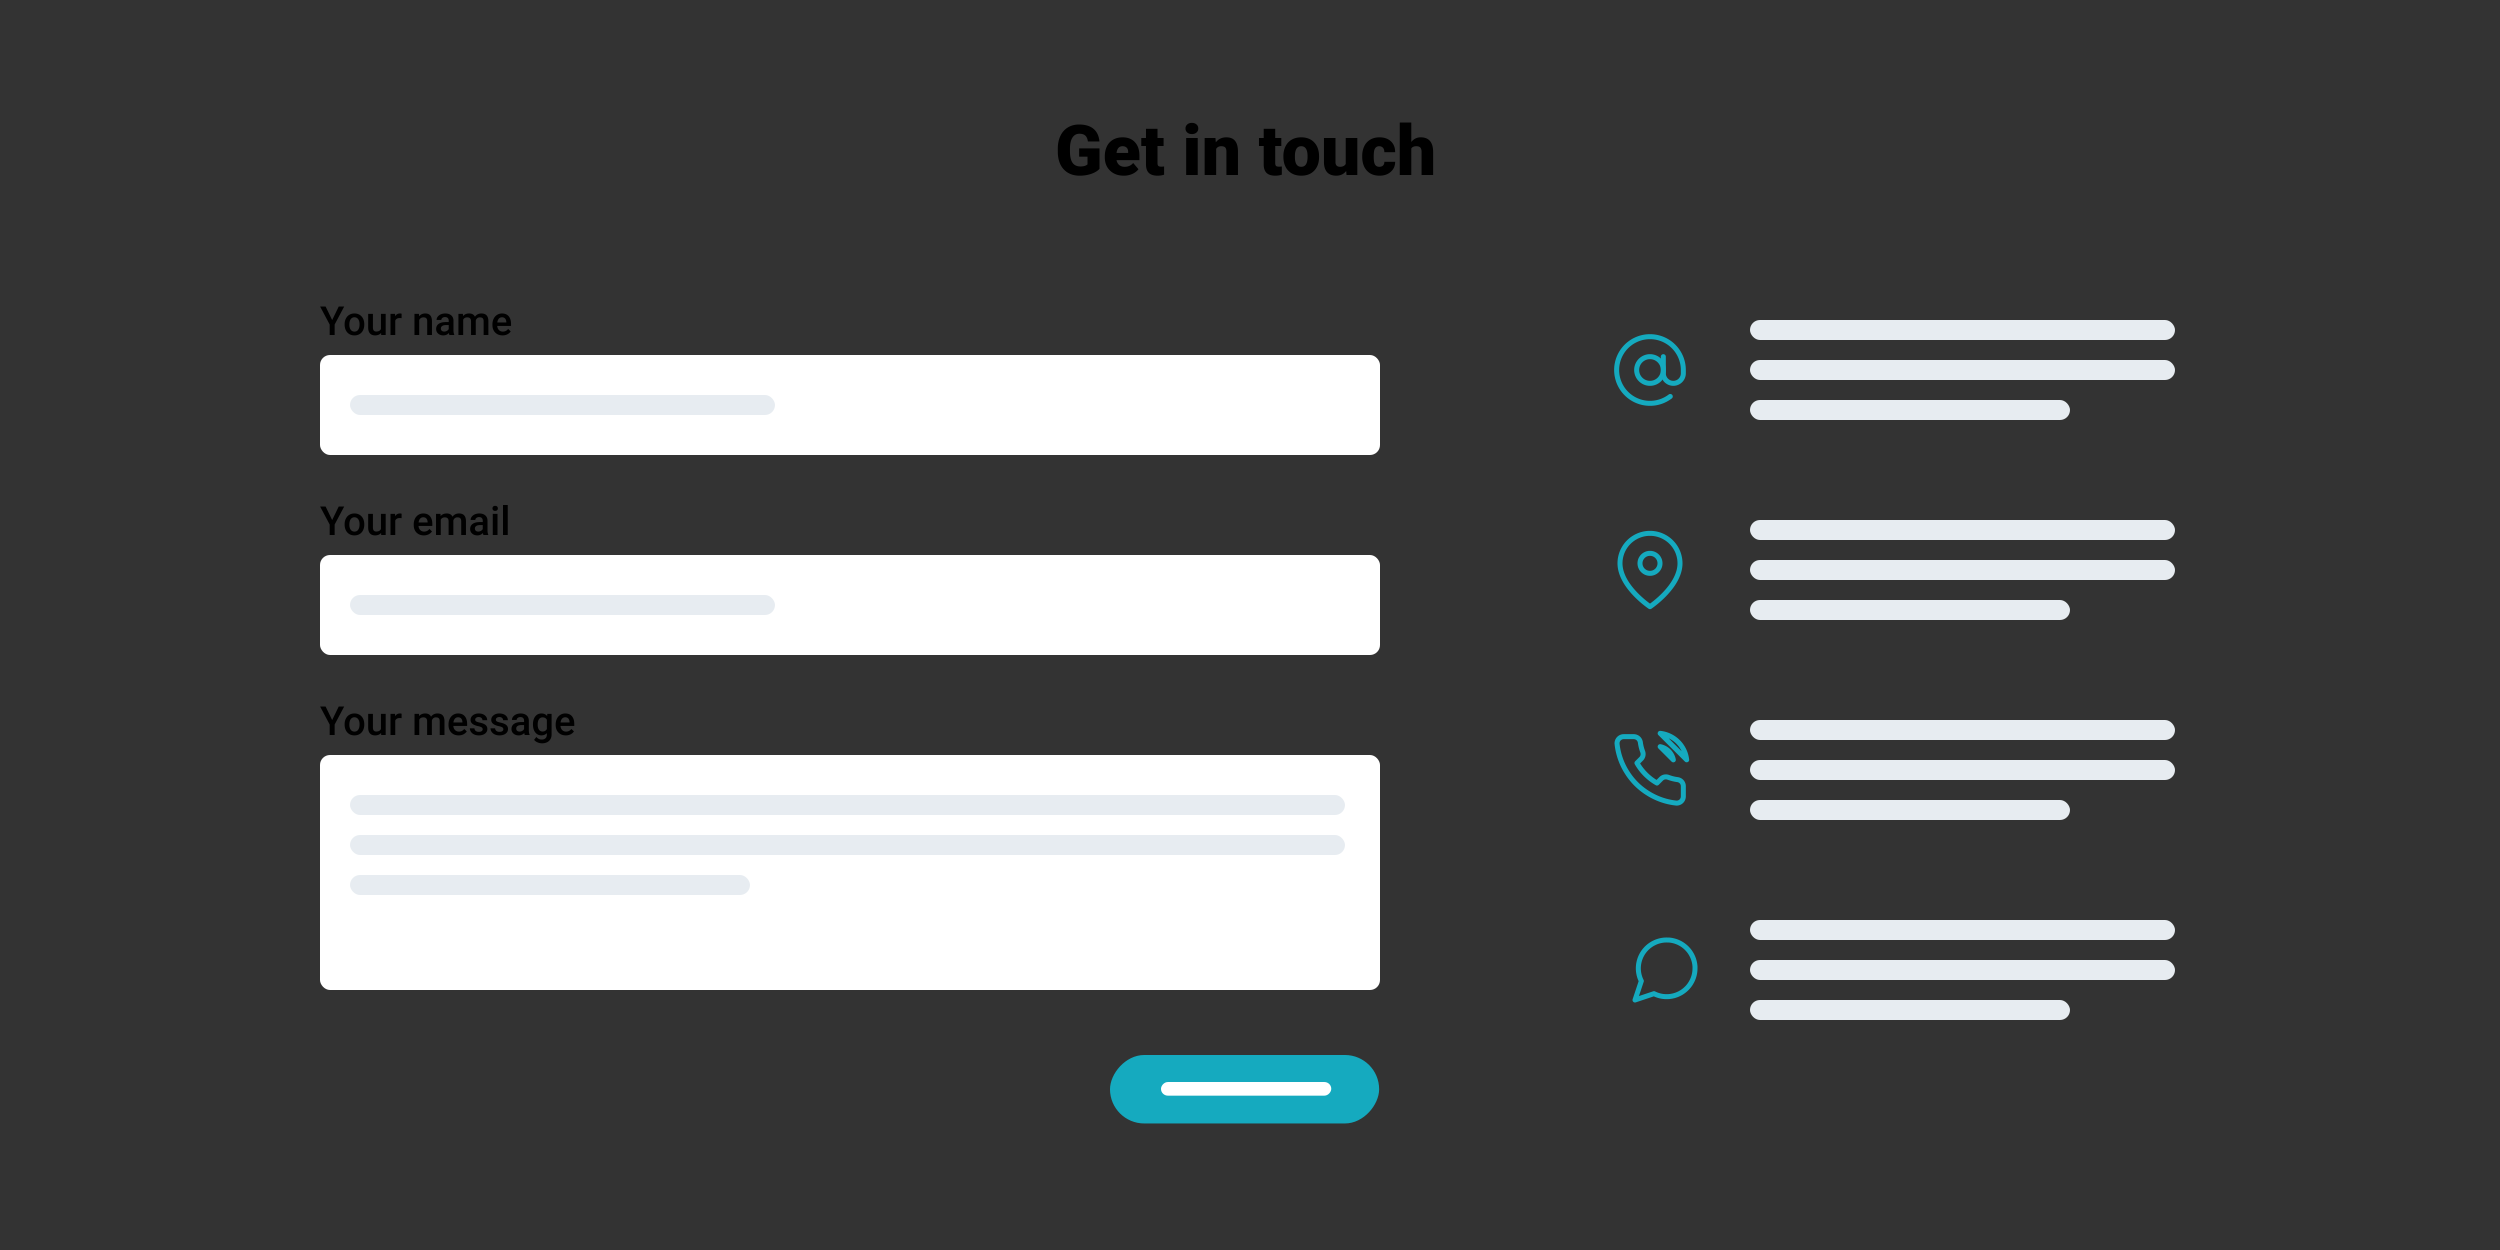 <svg xmlns="http://www.w3.org/2000/svg" fill="none" viewBox="0 0 500 250"><rect x="0" y="0" width="500" height="250" fill="#333333" stroke="none"/><path fill="#000" d="M219.9 33.77c-.369.41-.909.74-1.62.99-.711.251-1.49.377-2.338.377-1.303 0-2.344-.399-3.124-1.197-.779-.797-1.196-1.907-1.251-3.329l-.006-.861c0-.98.173-1.834.519-2.564.346-.733.841-1.296 1.483-1.688.648-.396 1.395-.595 2.243-.595 1.239 0 2.201.285 2.884.855.689.565 1.09 1.41 1.204 2.536h-2.311c-.082-.556-.26-.953-.533-1.19-.274-.236-.661-.355-1.162-.355-.602 0-1.067.255-1.395.766-.328.51-.494 1.24-.499 2.187v.602c0 .993.169 1.74.506 2.242.342.497.877.745 1.606.745.625 0 1.09-.139 1.395-.417v-1.545h-1.668v-1.647h4.067v4.088zM224.768 35.137c-1.135 0-2.053-.337-2.755-1.012-.702-.679-1.053-1.56-1.053-2.645v-.192c0-.756.139-1.424.417-2.003a3.083 3.083 0 011.23-1.34c.538-.319 1.176-.478 1.914-.478 1.04 0 1.86.323 2.461.97.602.643.903 1.54.903 2.694v.895h-4.58c.082.415.262.74.54.978.278.237.638.355 1.08.355.729 0 1.299-.255 1.709-.765l1.053 1.244c-.288.396-.695.713-1.224.95a4.133 4.133 0 01-1.695.349zm-.26-5.893c-.675 0-1.076.447-1.203 1.34h2.324v-.178c.009-.369-.084-.654-.28-.854-.196-.205-.477-.308-.841-.308zM231.501 25.765v1.838h1.217v1.6h-1.217v3.384c0 .278.05.472.15.581.101.11.299.164.595.164.228 0 .419-.014.574-.041v1.648a4.247 4.247 0 01-1.299.198c-.792 0-1.378-.187-1.756-.56-.379-.374-.568-.942-.568-1.703v-3.67h-.943v-1.6h.943v-1.84h2.304zM239.547 35h-2.311v-7.396h2.311V35zm-2.447-9.304c0-.328.118-.597.355-.806.237-.21.545-.315.923-.315s.686.105.923.315c.237.21.355.478.355.806 0 .328-.118.597-.355.807-.237.21-.545.314-.923.314s-.686-.104-.923-.314a1.028 1.028 0 01-.355-.807zM243.088 27.604l.075.868c.511-.67 1.215-1.005 2.112-1.005.771 0 1.345.23 1.723.69.383.46.581 1.153.595 2.078V35h-2.311v-4.669c0-.374-.075-.647-.225-.82-.151-.178-.424-.267-.821-.267-.451 0-.786.178-1.005.533V35h-2.303v-7.396h2.16zM255.044 25.765v1.838h1.217v1.6h-1.217v3.384c0 .278.05.472.15.581.101.11.299.164.595.164.228 0 .419-.014.574-.041v1.648a4.247 4.247 0 01-1.299.198c-.793 0-1.378-.187-1.756-.56-.379-.374-.568-.942-.568-1.703v-3.67h-.943v-1.6h.943v-1.84h2.304zM256.678 31.233c0-.738.143-1.394.43-1.968.288-.58.7-1.024 1.238-1.333.537-.31 1.169-.465 1.893-.465 1.108 0 1.98.344 2.618 1.032.638.684.957 1.616.957 2.796v.082c0 1.153-.321 2.069-.963 2.748-.638.675-1.504 1.012-2.598 1.012-1.053 0-1.898-.315-2.536-.944-.638-.633-.982-1.49-1.032-2.57l-.007-.39zm2.303.144c0 .683.108 1.185.322 1.504.214.319.531.478.95.478.82 0 1.24-.63 1.258-1.893v-.233c0-1.326-.424-1.989-1.272-1.989-.77 0-1.187.572-1.251 1.716l-.007.417zM269.235 34.2c-.487.624-1.146.937-1.975.937-.811 0-1.427-.235-1.846-.704-.415-.474-.622-1.153-.622-2.038v-4.792h2.304v4.806c0 .634.307.95.923.95.528 0 .904-.189 1.127-.567v-5.189h2.318V35h-2.16l-.069-.8zM275.859 33.36c.324 0 .575-.087.752-.26.178-.178.265-.424.26-.739h2.16c0 .812-.291 1.477-.875 1.996-.579.52-1.326.78-2.242.78-1.075 0-1.923-.337-2.543-1.012-.62-.675-.93-1.609-.93-2.803v-.095c0-.748.137-1.406.411-1.976a3.005 3.005 0 011.196-1.32c.519-.31 1.135-.464 1.846-.464.961 0 1.724.266 2.29.8.565.533.847 1.255.847 2.167h-2.16c0-.383-.093-.677-.28-.882-.187-.205-.438-.308-.752-.308-.597 0-.946.38-1.046 1.142a8.033 8.033 0 00-.048.998c0 .743.089 1.258.267 1.545.177.287.46.43.847.43zM282.258 28.396c.492-.62 1.121-.93 1.887-.93.815 0 1.431.242 1.845.725.415.483.627 1.197.636 2.14V35h-2.311v-4.614c0-.392-.079-.68-.239-.862-.159-.186-.43-.28-.813-.28-.474 0-.809.15-1.005.451V35h-2.304V24.5h2.304v3.896z"/><rect width="85" height="4" x="350" y="64" fill="#E7ECF1" rx="2"/><rect width="85" height="4" x="350" y="72" fill="#E7ECF1" rx="2"/><rect width="64" height="4" x="350" y="80" fill="#E7ECF1" rx="2"/><path stroke="#15AABF" stroke-linecap="round" stroke-linejoin="round" d="M330 76.667a2.667 2.667 0 100-5.334 2.667 2.667 0 000 5.334z"/><path stroke="#15AABF" stroke-linecap="round" stroke-linejoin="round" d="M332.667 71.333v3.334a2 2 0 104 0V74a6.669 6.669 0 00-9.515-6.027 6.665 6.665 0 002.733 12.693 6.664 6.664 0 004.168-1.373"/><rect width="85" height="4" x="350" y="104" fill="#E7ECF1" rx="2"/><rect width="85" height="4" x="350" y="112" fill="#E7ECF1" rx="2"/><rect width="64" height="4" x="350" y="120" fill="#E7ECF1" rx="2"/><path stroke="#15AABF" stroke-linecap="round" stroke-linejoin="round" d="M336 112.667c0 4.666-6 8.666-6 8.666s-6-4-6-8.666a6 6 0 1112 0z"/><path stroke="#15AABF" stroke-linecap="round" stroke-linejoin="round" d="M330 114.667a2 2 0 100-4 2 2 0 000 4z"/><rect width="85" height="4" x="350" y="144" fill="#E7ECF1" rx="2"/><rect width="85" height="4" x="350" y="152" fill="#E7ECF1" rx="2"/><rect width="64" height="4" x="350" y="160" fill="#E7ECF1" rx="2"/><path stroke="#15AABF" stroke-linecap="round" stroke-linejoin="round" d="M332.033 149.333a3.335 3.335 0 012.634 2.634l-2.634-2.634zm0-2.666a5.998 5.998 0 015.3 5.293l-5.3-5.293zm4.634 10.613v2a1.33 1.33 0 01-1.454 1.333 13.177 13.177 0 01-5.753-2.046 13.005 13.005 0 01-4-4 13.194 13.194 0 01-2.047-5.78 1.348 1.348 0 01.344-1.019 1.341 1.341 0 01.983-.435h2a1.336 1.336 0 011.333 1.147c.085.64.241 1.269.467 1.873a1.335 1.335 0 01-.3 1.407l-.847.847a10.667 10.667 0 004 4l.847-.847a1.333 1.333 0 011.407-.3 8.577 8.577 0 001.873.467 1.33 1.33 0 011.147 1.353z"/><rect width="85" height="4" x="350" y="184" fill="#E7ECF1" rx="2"/><rect width="85" height="4" x="350" y="192" fill="#E7ECF1" rx="2"/><rect width="64" height="4" x="350" y="200" fill="#E7ECF1" rx="2"/><rect width="212" height="20" x="64" y="71" fill="#fff" rx="2"/><rect width="85" height="4" x="70" y="79" fill="#E7ECF1" rx="2"/><path fill="#000" d="M66.434 64.008l1.308-2.695h1.094l-1.906 3.593V67h-.993v-2.094l-1.91-3.594h1.098l1.309 2.696zM68.926 64.848c0-.414.082-.787.246-1.117.164-.334.394-.59.691-.766.297-.18.638-.27 1.024-.27.57 0 1.032.184 1.386.551.357.367.55.854.579 1.461l.004.223c0 .416-.081.789-.243 1.117a1.76 1.76 0 01-.687.762c-.297.18-.64.27-1.032.27-.596 0-1.074-.199-1.433-.595-.357-.398-.535-.928-.535-1.59v-.046zm.949.082c0 .435.09.776.27 1.023.18.245.43.367.75.367s.569-.125.746-.375c.18-.25.27-.616.27-1.097 0-.427-.093-.766-.278-1.016a.874.874 0 00-.746-.375.87.87 0 00-.739.371c-.182.245-.273.612-.273 1.102zM76.219 66.586c-.279.328-.675.492-1.188.492-.458 0-.806-.134-1.043-.402-.234-.268-.351-.657-.351-1.164v-2.739h.949V65.5c0 .537.223.805.668.805.46 0 .772-.166.933-.496v-3.036h.95V67h-.895l-.023-.414zM80.316 63.64a2.352 2.352 0 00-.386-.03c-.435 0-.728.166-.88.5V67h-.948v-4.227h.906l.023.473c.23-.367.547-.55.953-.55.136 0 .248.018.336.054l-.004.89zM83.79 62.773l.026.489c.313-.378.723-.567 1.23-.567.881 0 1.329.504 1.345 1.512V67h-.95v-2.738c0-.269-.058-.466-.175-.594-.115-.13-.304-.195-.567-.195-.383 0-.668.173-.855.52V67h-.95v-4.227h.895zM89.887 67a1.468 1.468 0 01-.11-.394 1.477 1.477 0 01-1.109.472c-.425 0-.77-.121-1.04-.363a1.162 1.162 0 01-.401-.899c0-.45.166-.795.5-1.035.335-.242.815-.363 1.437-.363h.582v-.277c0-.22-.061-.394-.183-.524-.123-.133-.31-.199-.56-.199a.83.83 0 00-.53.164.496.496 0 00-.207.41h-.95c0-.232.077-.448.23-.648a1.53 1.53 0 01.626-.477c.266-.114.561-.172.887-.172.494 0 .889.125 1.183.375.294.248.445.597.453 1.047v1.906c0 .38.054.684.16.91V67h-.968zm-1.043-.684c.187 0 .363-.045.527-.136a.91.91 0 00.375-.368v-.796h-.512c-.351 0-.615.06-.793.183a.595.595 0 00-.265.52c0 .182.06.328.18.437.122.107.285.16.488.16zM92.582 62.773l.027.442c.297-.347.704-.52 1.22-.52.564 0 .95.216 1.16.649.307-.433.739-.649 1.296-.649.466 0 .813.13 1.04.387.228.258.346.638.35 1.14V67h-.948v-2.75c0-.268-.059-.465-.176-.59-.117-.125-.311-.187-.582-.187a.792.792 0 00-.531.175.912.912 0 00-.286.454L95.156 67h-.949v-2.781c-.013-.498-.267-.746-.762-.746-.38 0-.65.155-.808.465V67h-.95v-4.227h.895zM100.512 67.078c-.602 0-1.09-.189-1.465-.566-.373-.38-.559-.886-.559-1.516v-.117c0-.422.081-.798.243-1.129.163-.333.393-.592.687-.777a1.81 1.81 0 01.984-.278c.576 0 1.02.184 1.332.551.315.367.473.887.473 1.559v.382h-2.762c.029.35.145.626.348.829.206.203.464.304.773.304.435 0 .789-.175 1.063-.527l.512.488c-.17.253-.396.45-.68.59a2.126 2.126 0 01-.949.207zm-.114-3.621c-.26 0-.47.091-.632.273-.16.183-.26.437-.305.762h1.809v-.07c-.021-.318-.106-.557-.254-.719-.149-.164-.355-.246-.618-.246z"/><rect width="212" height="20" x="64" y="111" fill="#fff" rx="2"/><rect width="85" height="4" x="70" y="119" fill="#E7ECF1" rx="2"/><path fill="#000" d="M66.434 104.008l1.308-2.696h1.094l-1.906 3.594V107h-.993v-2.094l-1.91-3.594h1.098l1.309 2.696zM68.926 104.848c0-.414.082-.787.246-1.118.164-.333.394-.588.691-.765.297-.18.638-.27 1.024-.27.57 0 1.032.184 1.386.551.357.367.55.854.579 1.461l.004.223a2.5 2.5 0 01-.243 1.117 1.763 1.763 0 01-.687.762c-.297.179-.64.269-1.032.269-.596 0-1.074-.198-1.433-.594-.357-.398-.535-.928-.535-1.589v-.047zm.949.082c0 .435.09.776.27 1.023.18.245.43.367.75.367s.569-.125.746-.375c.18-.25.27-.616.27-1.097 0-.427-.093-.766-.278-1.016a.874.874 0 00-.746-.375.87.87 0 00-.739.371c-.182.245-.273.612-.273 1.102zM76.219 106.586c-.279.328-.675.492-1.188.492-.458 0-.806-.134-1.043-.402-.234-.268-.351-.656-.351-1.164v-2.739h.949v2.727c0 .536.223.805.668.805.46 0 .772-.166.933-.496v-3.036h.95V107h-.895l-.023-.414zM80.316 103.641a2.33 2.33 0 00-.386-.032c-.435 0-.728.167-.88.5V107h-.948v-4.227h.906l.023.473c.23-.367.547-.551.953-.551.136 0 .248.019.336.055l-.004.891zM84.77 107.078c-.602 0-1.09-.189-1.465-.566-.373-.38-.559-.886-.559-1.516v-.117c0-.422.08-.798.242-1.129a1.87 1.87 0 01.688-.777c.294-.185.622-.278.984-.278.576 0 1.02.184 1.332.551.315.367.473.887.473 1.559v.383h-2.762c.029.348.145.624.348.828.206.203.463.304.773.304.435 0 .79-.175 1.063-.527l.511.488a1.72 1.72 0 01-.68.59 2.127 2.127 0 01-.949.207zm-.114-3.621a.806.806 0 00-.633.273c-.158.183-.26.437-.304.762h1.808v-.07c-.02-.318-.105-.557-.254-.719-.148-.164-.354-.246-.617-.246zM88.098 102.773l.027.442c.297-.347.703-.52 1.219-.52.565 0 .952.216 1.16.649.307-.433.74-.649 1.297-.649.466 0 .812.129 1.039.387.229.258.346.638.351 1.141V107h-.949v-2.75c0-.268-.058-.465-.176-.59-.117-.125-.31-.187-.582-.187a.793.793 0 00-.53.175.913.913 0 00-.286.454l.004 2.898h-.95v-2.781c-.012-.498-.266-.746-.761-.746-.38 0-.65.155-.809.465V107h-.949v-4.227h.895zM96.691 107a1.465 1.465 0 01-.109-.395 1.475 1.475 0 01-1.11.473c-.424 0-.77-.121-1.038-.363a1.163 1.163 0 01-.403-.899c0-.45.167-.795.5-1.035.336-.242.815-.363 1.438-.363h.582v-.277c0-.219-.061-.394-.184-.524-.122-.133-.308-.199-.558-.199a.832.832 0 00-.532.164.497.497 0 00-.207.41h-.949c0-.232.077-.448.23-.648.154-.203.362-.362.626-.477.265-.114.56-.172.886-.172.495 0 .89.125 1.184.375.294.248.445.597.453 1.047v1.906c0 .381.053.684.16.911V107h-.969zm-1.043-.684c.188 0 .364-.045.528-.136a.91.91 0 00.375-.368v-.796h-.512c-.352 0-.616.061-.793.183a.596.596 0 00-.265.52c0 .182.06.328.18.437.122.107.284.16.487.16zM99.504 107h-.95v-4.227h.95V107zm-1.008-5.324a.51.51 0 01.137-.364c.094-.096.226-.144.398-.144.172 0 .305.048.399.144.093.097.14.218.14.364a.494.494 0 01-.14.359c-.094.094-.227.141-.399.141-.172 0-.304-.047-.398-.141a.502.502 0 01-.137-.359zM101.551 107h-.949v-6h.949v6z"/><rect width="212" height="47" x="64" y="151" fill="#fff" rx="2"/><rect width="199" height="4" x="70" y="159" fill="#E7ECF1" rx="2"/><rect width="199" height="4" x="70" y="167" fill="#E7ECF1" rx="2"/><rect width="80" height="4" x="70" y="175" fill="#E7ECF1" rx="2"/><path fill="#000" d="M66.434 144.008l1.308-2.696h1.094l-1.906 3.594V147h-.993v-2.094l-1.91-3.594h1.098l1.309 2.696zM68.926 144.848c0-.414.082-.787.246-1.118.164-.333.394-.588.691-.765.297-.18.638-.27 1.024-.27.57 0 1.032.184 1.386.551.357.367.55.854.579 1.461l.004.223a2.5 2.5 0 01-.243 1.117 1.763 1.763 0 01-.687.762c-.297.179-.64.269-1.032.269-.596 0-1.074-.198-1.433-.594-.357-.398-.535-.928-.535-1.589v-.047zm.949.082c0 .435.09.776.27 1.023.18.245.43.367.75.367s.569-.125.746-.375c.18-.25.27-.616.27-1.097 0-.427-.093-.766-.278-1.016a.874.874 0 00-.746-.375.87.87 0 00-.739.371c-.182.245-.273.612-.273 1.102zM76.219 146.586c-.279.328-.675.492-1.188.492-.458 0-.806-.134-1.043-.402-.234-.268-.351-.656-.351-1.164v-2.739h.949v2.727c0 .536.223.805.668.805.46 0 .772-.166.933-.496v-3.036h.95V147h-.895l-.023-.414zM80.316 143.641a2.33 2.33 0 00-.386-.032c-.435 0-.728.167-.88.5V147h-.948v-4.227h.906l.023.473c.23-.367.547-.551.953-.551.136 0 .248.019.336.055l-.004.891zM83.8 142.773l.028.442c.297-.347.703-.52 1.219-.52.565 0 .952.216 1.16.649.307-.433.74-.649 1.297-.649.466 0 .812.129 1.039.387.23.258.346.638.351 1.141V147h-.949v-2.75c0-.268-.058-.465-.175-.59-.118-.125-.312-.187-.582-.187a.793.793 0 00-.532.175.913.913 0 00-.285.454l.004 2.898h-.95v-2.781c-.012-.498-.266-.746-.76-.746-.381 0-.65.155-.81.465V147h-.949v-4.227h.895zM91.73 147.078c-.601 0-1.09-.189-1.464-.566-.373-.38-.559-.886-.559-1.516v-.117c0-.422.08-.798.242-1.129a1.87 1.87 0 01.688-.777c.294-.185.622-.278.984-.278.576 0 1.02.184 1.332.551.315.367.473.887.473 1.559v.383h-2.762c.029.348.145.624.348.828.205.203.463.304.773.304.435 0 .79-.175 1.063-.527l.511.488c-.169.253-.395.449-.68.59a2.127 2.127 0 01-.948.207zm-.113-3.621a.806.806 0 00-.633.273c-.158.183-.26.437-.304.762h1.808v-.07c-.02-.318-.105-.557-.254-.719-.148-.164-.354-.246-.617-.246zM96.535 145.852c0-.17-.07-.299-.21-.387-.139-.089-.37-.167-.692-.235a3.54 3.54 0 01-.809-.257c-.474-.23-.71-.562-.71-.996 0-.365.153-.67.46-.915.308-.244.698-.367 1.172-.367.505 0 .913.125 1.223.375.312.25.469.575.469.973h-.95a.58.58 0 00-.203-.453c-.135-.123-.315-.184-.539-.184a.846.846 0 00-.512.145.456.456 0 00-.195.387c0 .145.061.259.184.339.122.081.37.163.742.246.372.081.664.179.875.293.213.112.37.248.472.407.105.159.157.351.157.578 0 .38-.158.689-.473.926-.315.234-.728.351-1.238.351-.346 0-.655-.062-.926-.187a1.523 1.523 0 01-.633-.516 1.22 1.22 0 01-.226-.707h.921a.677.677 0 00.254.52c.157.119.364.179.621.179.25 0 .44-.047.57-.14a.448.448 0 00.196-.375zM100.668 145.852c0-.17-.07-.299-.211-.387-.138-.089-.368-.167-.691-.235a3.54 3.54 0 01-.809-.257c-.474-.23-.71-.562-.71-.996 0-.365.153-.67.46-.915.307-.244.698-.367 1.172-.367.505 0 .913.125 1.223.375.312.25.468.575.468.973h-.949a.58.58 0 00-.203-.453c-.135-.123-.315-.184-.54-.184a.846.846 0 00-.51.145.456.456 0 00-.196.387c0 .145.061.259.184.339.122.081.37.163.742.246.372.081.664.179.875.293.213.112.371.248.472.407.104.159.157.351.157.578 0 .38-.158.689-.473.926-.315.234-.728.351-1.238.351-.347 0-.655-.062-.926-.187a1.523 1.523 0 01-.633-.516 1.22 1.22 0 01-.226-.707h.921a.677.677 0 00.254.52c.156.119.363.179.621.179.25 0 .44-.047.571-.14a.448.448 0 00.195-.375zM104.957 147a1.445 1.445 0 01-.109-.395 1.475 1.475 0 01-1.11.473c-.424 0-.771-.121-1.039-.363a1.163 1.163 0 01-.402-.899c0-.45.167-.795.5-1.035.336-.242.815-.363 1.437-.363h.582v-.277c0-.219-.061-.394-.183-.524-.123-.133-.309-.199-.559-.199a.831.831 0 00-.531.164.497.497 0 00-.207.41h-.949c0-.232.077-.448.23-.648.154-.203.362-.362.625-.477.266-.114.561-.172.887-.172.495 0 .889.125 1.183.375.295.248.446.597.454 1.047v1.906c0 .381.053.684.16.911V147h-.969zm-1.043-.684c.188 0 .363-.045.527-.136a.906.906 0 00.375-.368v-.796h-.511c-.352 0-.616.061-.793.183a.597.597 0 00-.266.52c0 .182.06.328.18.437.122.107.285.16.488.16zM106.594 144.855c0-.656.153-1.179.461-1.57.31-.393.72-.59 1.23-.59.482 0 .861.168 1.137.504l.043-.426h.855v4.098c0 .555-.173.992-.519 1.313-.344.32-.809.48-1.395.48-.31 0-.613-.065-.91-.195-.294-.128-.518-.296-.672-.504l.449-.57c.292.346.651.519 1.079.519.315 0 .563-.086.746-.258.182-.169.273-.419.273-.75v-.285c-.273.305-.638.457-1.094.457-.494 0-.899-.196-1.215-.59-.312-.393-.468-.937-.468-1.633zm.945.083c0 .424.086.759.258 1.003a.84.84 0 00.723.364c.382 0 .666-.164.851-.493v-1.859c-.18-.32-.461-.48-.844-.48a.841.841 0 00-.73.371c-.172.247-.258.612-.258 1.094zM113.16 147.078c-.601 0-1.09-.189-1.465-.566-.372-.38-.558-.886-.558-1.516v-.117c0-.422.08-.798.242-1.129a1.87 1.87 0 01.687-.777c.295-.185.623-.278.985-.278.575 0 1.019.184 1.332.551.315.367.472.887.472 1.559v.383h-2.761c.028.348.144.624.347.828.206.203.464.304.774.304.435 0 .789-.175 1.062-.527l.512.488a1.719 1.719 0 01-.68.59 2.123 2.123 0 01-.949.207zm-.113-3.621a.806.806 0 00-.633.273c-.159.183-.26.437-.305.762h1.809v-.07c-.021-.318-.106-.557-.254-.719-.148-.164-.354-.246-.617-.246z"/><rect width="53.829" height="13.693" fill="#15AABF" rx="6.847" transform="matrix(1 0 0 -1 222 224.693)"/><rect width="34.055" height="2.724" fill="#fff" rx="1.362" transform="matrix(1 0 0 -1 232.197 219.13)"/><path stroke="#15AABF" stroke-linecap="round" stroke-linejoin="round" d="M339 193.667a5.584 5.584 0 01-.6 2.533 5.66 5.66 0 01-5.067 3.133 5.571 5.571 0 01-2.533-.6L327 200l1.267-3.8a5.66 5.66 0 012.533-7.6 5.584 5.584 0 012.533-.6h.334a5.656 5.656 0 015.333 5.333v.334z"/></svg>
